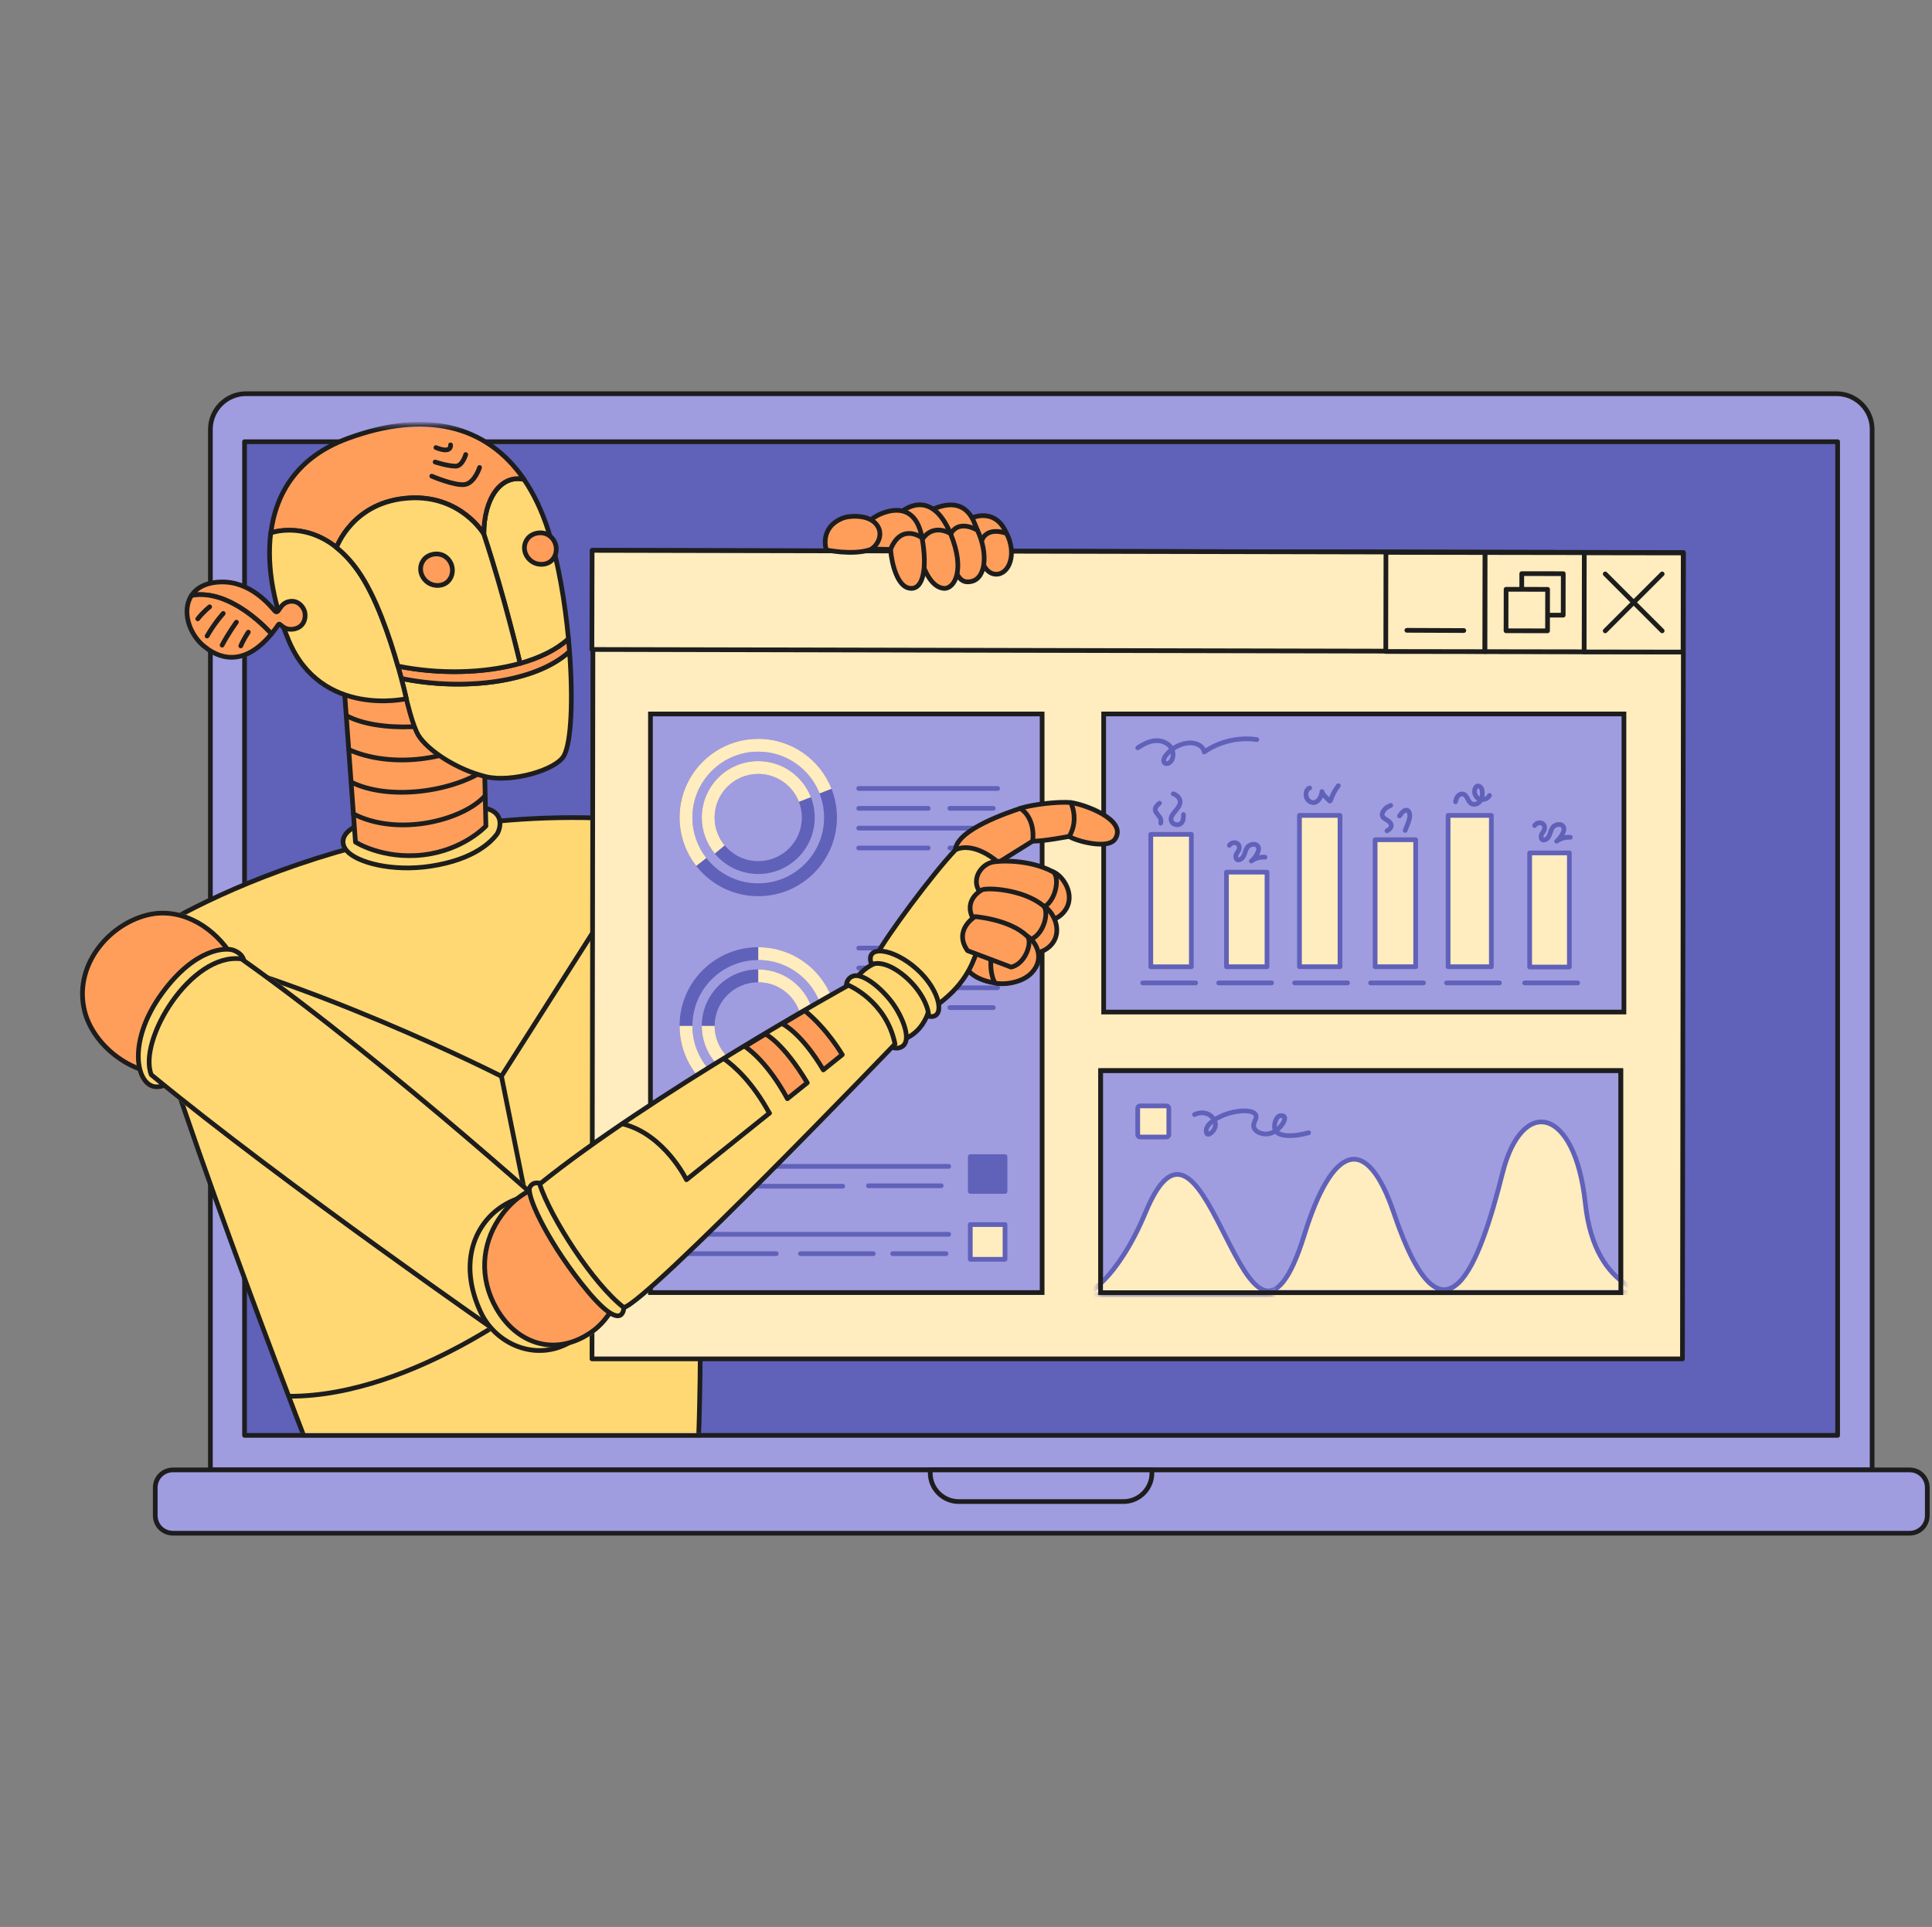 <?xml version="1.0" encoding="UTF-8"?>
<svg xmlns="http://www.w3.org/2000/svg" width="411" height="410" viewBox="0 0 411 410" fill="none">
  <rect x="0" y="0" width="411" height="410" fill="#808080" stroke="none"/>
  <path d="M398.267 312.756H44.759V91.341C44.759 87.177 48.165 83.771 52.329 83.771H390.697C394.86 83.771 398.267 87.177 398.267 91.341V312.756Z" fill="#A09CE0" stroke="#1D1D1D" stroke-miterlimit="10" stroke-linecap="round" stroke-linejoin="round"></path>
  <path d="M390.923 305.408L390.923 93.984L52.024 93.984L52.024 305.408L390.923 305.408Z" fill="#6061B9" stroke="#1D1D1D" stroke-miterlimit="10" stroke-linecap="round" stroke-linejoin="round"></path>
  <path d="M406.215 326.229H36.81C34.691 326.229 33.025 324.564 33.025 322.444V316.54C33.025 314.42 34.691 312.755 36.81 312.755H406.215C408.334 312.755 410 314.42 410 316.54V322.444C410 324.564 408.334 326.229 406.215 326.229Z" fill="#A09CE0" stroke="#1D1D1D" stroke-miterlimit="10" stroke-linecap="round" stroke-linejoin="round"></path>
  <path d="M245.053 312.755H197.894V313.436C197.894 316.767 200.619 319.492 203.949 319.492H238.997C242.328 319.492 245.053 316.767 245.053 313.436V312.755Z" fill="#A09CE0" stroke="#1D1D1D" stroke-miterlimit="10" stroke-linecap="round" stroke-linejoin="round"></path>
  <mask id="mask0_4605_2112" style="mask-type:alpha" maskUnits="userSpaceOnUse" x="0" y="90" width="372" height="216">
    <path d="M0 90.268H371.545V261.786V305.455H157.391H109.399H66.052H36.123L0 90.268Z" fill="#D9D9D9"></path>
  </mask>
  <g mask="url(#mask0_4605_2112)">
    <path d="M140.949 175.072C140.949 175.072 33.274 195.193 29.64 200.309C26.006 205.425 64.608 305.458 64.608 305.458H148.627C148.627 305.458 151.558 233.768 140.957 175.08L140.949 175.072Z" fill="#FFD873" stroke="#1D1D1D" stroke-linecap="round" stroke-linejoin="round"></path>
    <path d="M140.948 175.072L106.667 229.004C106.667 229.004 64.607 207.577 29.64 200.309C31.724 197.395 80.467 167.947 140.948 175.072Z" fill="#FFD873" stroke="#1D1D1D" stroke-linecap="round" stroke-linejoin="round"></path>
    <path d="M106.675 229.01L115.885 274.737C115.885 274.737 134.675 281.067 148.994 283.344" stroke="#1D1D1D" stroke-linecap="round" stroke-linejoin="round"></path>
    <path d="M115.877 274.729C115.877 274.729 88.395 297.127 61.583 297.085" stroke="#1D1D1D" stroke-linecap="round" stroke-linejoin="round"></path>
    <path d="M357.912 289.134H125.938L126.158 117.103L358.131 117.57L357.912 289.134Z" fill="#FFECBF" stroke="#1D1D1D" stroke-miterlimit="10" stroke-linecap="round" stroke-linejoin="round"></path>
    <path d="M357.246 117.593L125.961 117.103L125.916 138.19L357.201 138.68L357.246 117.593Z" fill="#FFECBF" stroke="#1D1D1D" stroke-miterlimit="10" stroke-linecap="round" stroke-linejoin="round"></path>
    <path d="M358.076 117.655L336.98 117.623L336.948 138.71L358.043 138.743L358.076 117.655Z" fill="#FFECBF" stroke="#1D1D1D" stroke-miterlimit="10" stroke-linecap="round" stroke-linejoin="round"></path>
    <path d="M353.597 122.117L341.483 134.225" stroke="#1D1D1D" stroke-linecap="round" stroke-linejoin="round"></path>
    <path d="M353.597 134.225L341.483 122.117" stroke="#1D1D1D" stroke-linecap="round" stroke-linejoin="round"></path>
    <path d="M315.931 117.561L294.836 117.529L294.803 138.616L315.899 138.649L315.931 117.561Z" fill="#FFECBF" stroke="#1D1D1D" stroke-miterlimit="10" stroke-linecap="round" stroke-linejoin="round"></path>
    <path d="M311.4 134.163L299.287 134.112" stroke="#1D1D1D" stroke-linecap="round" stroke-linejoin="round"></path>
    <path d="M337.03 117.594L315.935 117.562L315.902 138.649L336.998 138.681L337.03 117.594Z" fill="#FFECBF" stroke="#1D1D1D" stroke-miterlimit="10" stroke-linecap="round" stroke-linejoin="round"></path>
    <path d="M332.559 122.066L323.73 122.053L323.717 130.878L332.545 130.891L332.559 122.066Z" fill="#FFECBF" stroke="#1D1D1D" stroke-miterlimit="10" stroke-linecap="round" stroke-linejoin="round"></path>
    <path d="M329.225 125.398L320.396 125.385L320.383 134.209L329.211 134.223L329.225 125.398Z" fill="#FFECBF" stroke="#1D1D1D" stroke-miterlimit="10" stroke-linecap="round" stroke-linejoin="round"></path>
    <rect x="138.375" y="151.914" width="83.319" height="123.111" fill="#A09CE0" stroke="#1D1D1D"></rect>
    <rect x="345.464" y="151.914" width="63.421" height="110.677" transform="rotate(90 345.464 151.914)" fill="#A09CE0" stroke="#1D1D1D"></rect>
    <path d="M253.437 177.527H244.812V205.7H253.437V177.527Z" fill="#FFECBF" stroke="#6061B9" stroke-linecap="round" stroke-linejoin="round"></path>
    <path d="M269.536 185.572H260.911V205.696H269.536V185.572Z" fill="#FFECBF" stroke="#6061B9" stroke-linecap="round" stroke-linejoin="round"></path>
    <path d="M285.063 173.496H276.438V205.694H285.063V173.496Z" fill="#FFECBF" stroke="#6061B9" stroke-linecap="round" stroke-linejoin="round"></path>
    <path d="M301.16 178.671H292.535V205.694H301.16V178.671Z" fill="#FFECBF" stroke="#6061B9" stroke-linecap="round" stroke-linejoin="round"></path>
    <path d="M317.259 173.496H308.06V205.694H317.259V173.496Z" fill="#FFECBF" stroke="#6061B9" stroke-linecap="round" stroke-linejoin="round"></path>
    <path d="M246.663 170.899C246.357 171.155 246.037 171.426 245.859 171.781C245.248 173.019 247.381 173.645 246.912 175.145" stroke="#6061B9" stroke-linecap="round" stroke-linejoin="round"></path>
    <path d="M251.764 173.319C251.764 173.781 251.771 174.258 251.593 174.684C250.981 176.178 248.677 175.403 249.189 173.852C249.573 172.686 251.401 171.612 250.995 170.232C250.803 169.585 250.227 169.101 249.587 168.902" stroke="#6061B9" stroke-linecap="round" stroke-linejoin="round"></path>
    <path d="M261.516 179.873C262.248 178.856 263.827 179.233 263.621 180.577C263.521 181.218 262.867 181.587 262.895 182.249C262.938 183.337 263.913 182.996 264.325 182.484C264.83 181.865 264.88 181.018 265.285 180.364C265.755 179.61 267.334 179.233 267.704 180.3C268.002 181.175 266.829 182.754 266.203 183.209C267.035 182.604 268.081 182.306 269.105 182.384" stroke="#6061B9" stroke-linecap="round" stroke-linejoin="round"></path>
    <path d="M326.468 175.648C327.2 174.631 328.779 175.008 328.573 176.352C328.474 176.992 327.819 177.362 327.848 178.024C327.89 179.112 328.865 178.77 329.277 178.258C329.782 177.64 329.832 176.793 330.237 176.139C330.707 175.385 332.286 175.008 332.656 176.075C332.954 176.95 331.781 178.529 331.155 178.984C331.987 178.379 333.033 178.081 334.057 178.159" stroke="#6061B9" stroke-linecap="round" stroke-linejoin="round"></path>
    <path d="M278.609 167.668C278.075 167.832 277.826 168.465 277.826 169.02C277.826 169.866 278.31 170.577 279.156 170.748C280.365 170.99 281.155 169.447 281.226 168.422C281.19 168.92 282.499 170.044 282.791 170.378C282.812 170.407 282.841 170.435 282.869 170.442C282.969 170.478 283.04 170.35 283.075 170.25C283.438 169.141 283.993 168.088 284.711 167.171" stroke="#6061B9" stroke-linecap="round" stroke-linejoin="round"></path>
    <path d="M295.856 171.376C295.287 171.589 294.732 171.916 294.391 172.414C293.018 174.413 295.899 174.178 295.97 175.65C295.991 176.163 295.493 176.518 295.059 176.781" stroke="#6061B9" stroke-linecap="round" stroke-linejoin="round"></path>
    <path d="M297.716 173.61C298.064 173.048 299.017 171.896 299.601 172.579C300.461 173.582 299.266 175.68 298.925 176.697" stroke="#6061B9" stroke-linecap="round" stroke-linejoin="round"></path>
    <path d="M309.647 170.6C309.711 170.166 309.839 169.726 310.124 169.391C310.408 169.057 310.878 168.844 311.298 168.972C312.137 169.221 312.215 170.451 312.933 170.942C313.531 171.347 314.399 171.084 314.847 170.515C315.295 169.946 315.38 169.178 315.323 168.46C315.295 168.139 315.231 167.805 315.032 167.549C314.832 167.293 314.456 167.151 314.171 167.307C314.029 167.386 313.936 167.521 313.858 167.663C313.446 168.452 313.787 169.541 314.569 169.953C315.352 170.366 316.447 170.038 316.867 169.256" stroke="#6061B9" stroke-linecap="round" stroke-linejoin="round"></path>
    <path d="M333.854 181.482H325.41V205.756H333.854V181.482Z" fill="#FFECBF" stroke="#6061B9" stroke-linecap="round" stroke-linejoin="round"></path>
    <path d="M243.09 209.139H254.35" stroke="#6061B9" stroke-miterlimit="10" stroke-linecap="round" stroke-linejoin="round"></path>
    <path d="M259.247 209.139H270.507" stroke="#6061B9" stroke-miterlimit="10" stroke-linecap="round" stroke-linejoin="round"></path>
    <path d="M275.408 209.139H286.668" stroke="#6061B9" stroke-miterlimit="10" stroke-linecap="round" stroke-linejoin="round"></path>
    <path d="M291.567 209.139H302.827" stroke="#6061B9" stroke-miterlimit="10" stroke-linecap="round" stroke-linejoin="round"></path>
    <path d="M307.727 209.139H318.986" stroke="#6061B9" stroke-miterlimit="10" stroke-linecap="round" stroke-linejoin="round"></path>
    <path d="M324.355 209.139H335.615" stroke="#6061B9" stroke-miterlimit="10" stroke-linecap="round" stroke-linejoin="round"></path>
    <path d="M242.031 159.115C243.063 158.441 244.155 157.828 245.368 157.644C246.582 157.46 247.916 157.767 248.766 158.625C249.615 159.513 249.858 161.045 249.069 161.995C248.766 162.394 248.189 162.639 247.795 162.363C247.34 161.995 247.613 161.229 247.977 160.77C249.099 159.329 250.768 158.349 252.588 158.104C254.074 157.889 255.925 158.502 256.168 160.004C259.383 157.767 263.478 156.786 267.361 157.368" stroke="#6061B9" stroke-miterlimit="10" stroke-linecap="round" stroke-linejoin="round"></path>
    <rect x="206.414" y="246.107" width="7.388" height="7.388" fill="#6061B9" stroke="#6061B9" stroke-linejoin="round"></rect>
    <rect x="206.414" y="260.557" width="7.388" height="7.388" fill="#FFECBF" stroke="#6061B9" stroke-linejoin="round"></rect>
    <rect x="344.806" y="227.789" width="47.255" height="110.677" transform="rotate(90 344.806 227.789)" fill="#A09CE0" stroke="#1D1D1D"></rect>
    <mask id="mask1_4605_2112" style="mask-type:alpha" maskUnits="userSpaceOnUse" x="233" y="227" width="113" height="49">
      <rect x="344.806" y="227.789" width="47.255" height="110.677" transform="rotate(90 344.806 227.789)" fill="white" stroke="#1D1D1D"></rect>
    </mask>
    <g mask="url(#mask1_4605_2112)">
      <mask id="mask2_4605_2112" style="mask-type:alpha" maskUnits="userSpaceOnUse" x="230" y="238" width="41" height="49">
        <rect x="230.812" y="238.713" width="40.059" height="48.097" fill="#D9D9D9"></rect>
      </mask>
      <g mask="url(#mask2_4605_2112)">
        <path d="M230.812 275.493C230.812 275.493 237.466 272.904 243.761 257.805C256.995 226.062 264.969 302.624 277.239 263.002C283.248 243.598 290.786 241.119 296.508 258.036C307.209 289.669 314.773 268.983 319.637 249.577C323.752 233.158 335.065 235.376 337.256 256.049C338.687 269.555 345.62 275.316 350.958 276.9L356.141 277.026C354.97 277.499 353.091 277.533 350.958 276.9L292.905 275.493H230.812Z" fill="#FFECBF" stroke="#6061B9"></path>
      </g>
      <mask id="mask3_4605_2112" style="mask-type:alpha" maskUnits="userSpaceOnUse" x="270" y="235" width="40" height="55">
        <rect x="270.872" y="235.884" width="38.915" height="53.755" fill="#D9D9D9"></rect>
      </mask>
      <g mask="url(#mask3_4605_2112)">
        <path d="M237.564 274.994C233.879 277.309 230.812 274.994 230.812 274.994L237.564 274.994C239.953 273.494 242.603 270.047 244.847 262.763C255.434 228.393 265.213 302.373 277.466 262.763C283.475 243.34 290.785 241.124 296.508 258.059C307.208 289.724 314.772 269.016 319.636 249.59C323.752 233.155 335.065 235.375 337.255 256.07C338.579 268.578 344.613 273.544 349.736 274.994L356.14 274.994C354.75 275.557 352.363 275.738 349.736 274.994L237.564 274.994Z" fill="#FFECBF"></path>
        <path d="M230.812 274.994C230.812 274.994 239.142 281.283 244.847 262.763C255.434 228.393 265.213 302.373 277.466 262.763C283.475 243.34 290.785 241.124 296.508 258.059C307.208 289.724 314.772 269.016 319.636 249.59C323.752 233.155 335.065 235.375 337.255 256.07C339.258 274.992 352.039 276.654 356.14 274.994L230.812 274.994Z" stroke="#6061B9"></path>
      </g>
      <mask id="mask4_4605_2112" style="mask-type:alpha" maskUnits="userSpaceOnUse" x="307" y="219" width="53" height="69">
        <rect x="307.497" y="219.857" width="52.077" height="67.901" fill="#D9D9D9"></rect>
      </mask>
      <g mask="url(#mask4_4605_2112)">
        <path d="M235.902 274.995C233 276.121 230.812 274.995 230.812 274.995L235.902 274.995C238.848 273.851 242.531 270.383 245.405 261.051C255.993 226.68 265.755 300.715 278.025 261.051C284.034 241.627 290.785 241.124 296.508 258.059C307.208 289.724 314.772 269.016 319.636 249.59C323.752 233.155 335.065 235.375 337.255 256.07C338.579 268.578 344.613 273.544 349.736 274.994L356.14 274.994C354.75 275.557 352.363 275.738 349.736 274.994L235.902 274.995Z" fill="#FFECBF"></path>
        <path d="M230.812 274.995C230.812 274.995 239.701 279.571 245.405 261.051C255.993 226.68 265.755 300.715 278.025 261.051C284.034 241.627 290.785 241.124 296.508 258.059C307.208 289.724 314.772 269.016 319.636 249.59C323.752 233.155 335.065 235.375 337.255 256.07C339.258 274.992 352.039 276.654 356.14 274.994L230.812 274.995Z" stroke="#6061B9"></path>
      </g>
      <rect x="344.806" y="227.789" width="47.255" height="110.677" transform="rotate(90 344.806 227.789)" stroke="#1D1D1D"></rect>
      <path d="M254.107 237.146C255.315 236.585 256.665 236.672 257.57 237.409C257.677 237.497 258.724 238.374 258.547 239.55C258.387 240.62 257.304 241.497 256.878 241.322C256.593 241.199 256.593 240.62 256.593 240.567C256.611 238.848 259.612 237.55 260.323 237.251C262.933 236.199 266.538 235.953 267.142 237.216C267.55 238.058 266.307 238.971 266.804 240.058C267.213 240.953 268.509 241.304 269.397 241.287C271.776 241.216 273.694 238.409 273.232 237.637C273.073 237.374 272.593 237.304 272.256 237.409C271.315 237.707 270.835 239.585 271.315 240.515C271.972 241.795 274.795 242.006 278.382 241.023" stroke="#6061B9" stroke-miterlimit="10" stroke-linecap="round" stroke-linejoin="round"></path>
    </g>
    <path d="M161.304 187.951C169.04 187.951 175.311 181.68 175.311 173.944C175.311 166.208 169.04 159.937 161.304 159.937C153.568 159.937 147.296 166.208 147.296 173.944C147.296 181.68 153.568 187.951 161.304 187.951ZM161.304 190.684C152.058 190.684 144.563 183.189 144.563 173.944C144.563 164.698 152.058 157.204 161.304 157.204C170.549 157.204 178.044 164.698 178.044 173.944C178.044 183.189 170.549 190.684 161.304 190.684Z" fill="#6061B9"></path>
    <path d="M161.306 157.204C168.395 157.204 174.452 161.609 176.894 167.827L174.35 168.826C172.305 163.619 167.234 159.937 161.306 159.937C153.57 159.937 147.299 166.208 147.299 173.944C147.299 177.196 148.406 180.186 150.264 182.563L148.111 184.246C145.89 181.406 144.566 177.827 144.566 173.944C144.566 164.698 152.061 157.204 161.306 157.204Z" fill="#FFECBF"></path>
    <path d="M161.305 183.228C166.429 183.228 170.582 179.074 170.582 173.951C170.582 168.828 166.429 164.674 161.305 164.674C156.182 164.674 152.028 168.828 152.028 173.951C152.028 179.074 156.182 183.228 161.305 183.228ZM161.305 185.961C154.673 185.961 149.295 180.584 149.295 173.951C149.295 167.318 154.673 161.941 161.305 161.941C167.938 161.941 173.315 167.318 173.315 173.951C173.315 180.584 167.938 185.961 161.305 185.961Z" fill="#6061B9"></path>
    <path d="M161.301 161.941C166.407 161.941 170.766 165.127 172.504 169.614L169.955 170.601C168.611 167.131 165.241 164.674 161.301 164.674C156.178 164.674 152.024 168.828 152.024 173.951C152.024 176.206 152.827 178.269 154.163 179.877L152.062 181.624C150.333 179.544 149.291 176.867 149.291 173.951C149.291 167.318 154.668 161.941 161.301 161.941Z" fill="#FFECBF"></path>
    <path d="M161.307 204.271C153.571 204.271 147.3 210.542 147.3 218.278C147.3 226.014 153.571 232.285 161.307 232.285C169.043 232.285 175.314 226.014 175.314 218.278C175.314 210.542 169.043 204.271 161.307 204.271ZM161.307 201.538C170.552 201.538 178.047 209.033 178.047 218.278C178.047 227.524 170.552 235.018 161.307 235.018C152.061 235.018 144.566 227.524 144.566 218.278C144.566 209.033 152.061 201.538 161.307 201.538Z" fill="#6061B9"></path>
    <path d="M161.307 235.018C152.061 235.018 144.566 227.524 144.566 218.278L147.3 218.278C147.3 226.014 153.571 232.285 161.307 232.285C169.043 232.285 175.314 226.014 175.314 218.278C175.314 210.542 169.043 204.271 161.307 204.271L161.307 201.538C170.552 201.538 178.047 209.033 178.047 218.278C178.047 227.524 170.552 235.018 161.307 235.018Z" fill="#FFECBF"></path>
    <path d="M161.304 209.002C156.181 209.002 152.027 213.156 152.027 218.279C152.027 223.402 156.181 227.556 161.304 227.556C166.427 227.556 170.581 223.402 170.581 218.279C170.581 213.156 166.427 209.002 161.304 209.002ZM161.304 206.269C167.937 206.269 173.314 211.646 173.314 218.279C173.314 224.912 167.937 230.289 161.304 230.289C154.671 230.289 149.294 224.912 149.294 218.279C149.294 211.646 154.671 206.269 161.304 206.269Z" fill="#6061B9"></path>
    <path d="M161.302 230.289C154.669 230.289 149.292 224.912 149.292 218.279L152.025 218.279C152.025 223.402 156.179 227.556 161.302 227.556C166.425 227.556 170.579 223.402 170.579 218.279C170.579 213.156 166.425 209.002 161.302 209.002L161.302 206.269C167.935 206.269 173.312 211.646 173.312 218.279C173.312 224.912 167.935 230.289 161.302 230.289Z" fill="#FFECBF"></path>
    <path d="M146.554 248.173H201.827" stroke="#6061B9" stroke-linecap="round"></path>
    <path d="M146.554 252.394H179.272" stroke="#6061B9" stroke-linecap="round"></path>
    <path d="M184.741 252.303L200.222 252.303" stroke="#6061B9" stroke-linecap="round"></path>
    <path d="M182.678 167.764H212.23" stroke="#6061B9" stroke-linecap="round"></path>
    <path d="M182.678 171.993H197.454" stroke="#6061B9" stroke-linecap="round"></path>
    <path d="M202.068 171.993H211.303" stroke="#6061B9" stroke-linecap="round"></path>
    <path d="M182.678 176.204H212.23" stroke="#6061B9" stroke-linecap="round"></path>
    <path d="M182.678 180.433H197.454" stroke="#6061B9" stroke-linecap="round"></path>
    <path d="M202.068 180.433H211.303" stroke="#6061B9" stroke-linecap="round"></path>
    <path d="M182.678 201.728H212.23" stroke="#6061B9" stroke-linecap="round"></path>
    <path d="M182.678 205.953H197.454" stroke="#6061B9" stroke-linecap="round"></path>
    <path d="M202.068 205.953H211.303" stroke="#6061B9" stroke-linecap="round"></path>
    <path d="M182.678 210.173H212.23" stroke="#6061B9" stroke-linecap="round"></path>
    <path d="M182.678 214.39H197.454" stroke="#6061B9" stroke-linecap="round"></path>
    <path d="M202.068 214.39H211.303" stroke="#6061B9" stroke-linecap="round"></path>
    <path d="M146.554 262.622H201.827" stroke="#6061B9" stroke-linecap="round"></path>
    <path d="M170.292 266.752L185.773 266.752" stroke="#6061B9" stroke-linecap="round"></path>
    <path d="M201.254 266.752H189.901" stroke="#6061B9" stroke-linecap="round"></path>
    <path d="M165.132 266.752H146.554" stroke="#6061B9" stroke-linecap="round"></path>
    <path d="M248.111 241.925H242.569C242.238 241.925 242.031 241.718 242.031 241.387V235.845C242.031 235.514 242.238 235.307 242.569 235.307H248.111C248.442 235.307 248.649 235.514 248.649 235.845V241.387C248.649 241.718 248.442 241.925 248.111 241.925Z" fill="#FFECBF" stroke="#6061B9" stroke-miterlimit="10" stroke-linecap="round" stroke-linejoin="round"></path>
    <path d="M42.024 227.71C53.454 224.084 54.768 211.056 48.597 202.28C44.687 196.721 37.971 192.919 31.096 194.745C22.773 196.955 15.555 205.73 18.042 215.318C20.052 223.046 30.117 231.478 42.032 227.702L42.024 227.71Z" fill="#FF9E5A" stroke="#FF9E5A" stroke-linecap="round" stroke-linejoin="round"></path>
    <path d="M50.915 207.896C50.915 207.896 53.887 203.876 49.726 202.21C48.059 201.54 41.511 201.716 34.503 211.295C26.707 221.954 29.11 231.575 33.557 231.249C42.365 230.596 50.915 207.896 50.915 207.896Z" fill="#FFD873" stroke="#FF9E5A" stroke-linecap="round" stroke-linejoin="round"></path>
    <path d="M107.671 284.674C117.518 283.41 122.802 262.669 122.802 262.669C122.802 262.669 83.991 227.208 51.368 204.031C40.616 202.583 29.278 221.355 32.184 228.682C60.587 252.06 107.663 284.674 107.663 284.674H107.671Z" fill="#FFD873" stroke="#FF9E5A" stroke-linecap="round" stroke-linejoin="round"></path>
    <path d="M127.204 258.695C129.021 260.203 138.634 272.578 122.908 284.502C115.054 290.464 105.6 286.302 102.301 279.285C93.216 259.951 112.843 246.831 127.195 258.695H127.204Z" fill="#FFD873" stroke="#FF9E5A" stroke-linecap="round" stroke-linejoin="round"></path>
    <path d="M128.65 257.738C121.457 248.955 111.61 250.981 106.058 259.488C102.541 264.872 101.863 271.906 105.614 278.429C110.144 286.308 118.61 288.728 126.171 283.176C132.267 278.705 136.144 266.89 128.641 257.738H128.65Z" fill="#FF9E5A" stroke="#FF9E5A" stroke-linecap="round" stroke-linejoin="round"></path>
    <path d="M208.738 115.33C207.683 112.793 206.72 110.205 206.72 110.205C206.72 110.205 212.783 107.367 214.717 115.363L208.738 115.33Z" fill="#FF9E5A" stroke="#1D1D1D" stroke-linecap="round" stroke-linejoin="round"></path>
    <path d="M214.131 113.502C216.359 117.781 214.742 122.177 211.929 122.177C209.115 122.177 208.002 117.781 208.747 115.31C209.819 111.752 214.139 113.502 214.139 113.502H214.131Z" fill="#FF9E5A" stroke="#1D1D1D" stroke-linecap="round" stroke-linejoin="round"></path>
    <path d="M201.691 115.09C199.372 109.932 198.082 108.517 198.082 108.517C198.342 108.517 204.404 104.908 207.109 110.836C207.352 111.397 207.645 112.084 207.946 112.837L201.691 115.09Z" fill="#FF9E5A" stroke="#1D1D1D" stroke-linecap="round" stroke-linejoin="round"></path>
    <path d="M207.943 112.837C210.187 117.626 209.785 122.943 206.72 123.697C203.656 124.451 203.011 121.411 201.688 115.089C203.011 109.697 207.943 112.837 207.943 112.837Z" fill="#FF9E5A" stroke="#1D1D1D" stroke-linecap="round" stroke-linejoin="round"></path>
    <path d="M195.217 116.702C193.509 113.855 192.102 110.816 191.767 108.915C191.767 108.915 197.955 103.372 202.209 113.554L195.217 116.702Z" fill="#FF9E5A" stroke="#1D1D1D" stroke-linecap="round" stroke-linejoin="round"></path>
    <path d="M202.212 113.549C205.435 121.42 202.982 125.196 200.922 125.196C199.314 125.121 196.995 123.823 195.22 116.697C197.556 110.443 202.212 113.549 202.212 113.549Z" fill="#FF9E5A" stroke="#1D1D1D" stroke-linecap="round" stroke-linejoin="round"></path>
    <path d="M189.444 116.903L183.516 116.778C183.516 116.778 181.707 111.235 188.155 109.041C191.638 107.877 195.121 108.656 196.151 114.458L189.444 116.912V116.903Z" fill="#FF9E5A" stroke="#1D1D1D" stroke-linecap="round" stroke-linejoin="round"></path>
    <path d="M196.151 114.45C197.315 120.898 196.411 125.671 193.447 125.151C190.993 124.766 189.72 120.253 189.452 116.895C191.772 111.143 196.16 114.442 196.16 114.442L196.151 114.45Z" fill="#FF9E5A" stroke="#1D1D1D" stroke-linecap="round" stroke-linejoin="round"></path>
    <path d="M179.128 110.304C180.543 109.659 185.449 109.274 186.865 112.238C187.895 114.298 186.22 116.626 184.93 117.011C181.187 118.175 175.778 117.011 175.778 117.011C175.778 117.011 174.229 112.372 179.128 110.304Z" fill="#FF9E5A" stroke="#1D1D1D" stroke-linecap="round" stroke-linejoin="round"></path>
    <path d="M91.561 184.306C101.039 182.875 104.581 178.964 105.678 177.532C106.264 176.77 107.813 172.726 102.773 171.88C97.732 171.035 82.007 173.589 77.301 175.163C72.595 176.745 72.268 179.308 73.758 181.016C75.936 183.528 83.438 185.529 91.561 184.306Z" fill="#FFD873" stroke="#1D1D1D" stroke-linecap="round" stroke-linejoin="round"></path>
    <path d="M73.209 146.104L75.62 179.17C75.62 179.17 81.398 182.896 90.023 181.9C98.647 180.903 103.37 175.754 103.37 175.754L102.667 145.87L73.209 146.096V146.104Z" fill="#FF9E5A" stroke="#1D1D1D" stroke-linecap="round" stroke-linejoin="round"></path>
    <path d="M75.184 173.18C84.587 178.037 98.278 174.629 103.084 169.438L75.184 173.18Z" fill="#FF9E5A"></path>
    <path d="M75.184 173.18C84.587 178.037 98.278 174.629 103.084 169.438" stroke="#1D1D1D" stroke-linecap="round" stroke-linejoin="round"></path>
    <path d="M74.731 166.425C82.669 170.352 95.925 168.56 103.084 163.862L74.731 166.425Z" fill="#FF9E5A"></path>
    <path d="M74.731 166.425C82.669 170.352 95.925 168.56 103.084 163.862" stroke="#1D1D1D" stroke-linecap="round" stroke-linejoin="round"></path>
    <path d="M74.227 159.506C82.634 163.257 94.599 162.068 102.78 157.044L74.227 159.506Z" fill="#FF9E5A"></path>
    <path d="M74.227 159.506C82.634 163.257 94.599 162.068 102.78 157.044" stroke="#1D1D1D" stroke-linecap="round" stroke-linejoin="round"></path>
    <path d="M73.657 152.246C80.222 155.864 94.683 155.437 102.78 150.949L73.657 152.246Z" fill="#FF9E5A"></path>
    <path d="M73.657 152.246C80.222 155.864 94.683 155.437 102.78 150.949" stroke="#1D1D1D" stroke-linecap="round" stroke-linejoin="round"></path>
    <path d="M85.373 144.353C86.068 146.974 86.436 148.682 86.436 148.682C86.436 148.682 87.784 154.51 89.04 156.502C91.025 159.651 97.045 163.703 103.342 165.253C108.76 166.575 118.381 163.854 120.014 160.723C121.546 157.775 121.931 148.782 121.153 138.609C113.96 145.224 98.628 147.074 85.373 144.353Z" fill="#FFD873" stroke="#1D1D1D" stroke-linecap="round" stroke-linejoin="round"></path>
    <path d="M84.656 141.723C84.924 142.678 85.167 143.557 85.376 144.361C98.632 147.082 113.972 145.232 121.156 138.617C121.089 137.721 121.014 136.817 120.93 135.912C118.401 138.24 114.809 139.982 110.639 141.146C102.936 143.298 93.256 143.482 84.656 141.723Z" fill="#FF9E5A" stroke="#1D1D1D" stroke-linecap="round" stroke-linejoin="round"></path>
    <path d="M102.917 113.62C107.339 126.967 110.638 141.143 110.638 141.143C114.816 139.979 118.4 138.229 120.929 135.91C120.183 128.005 118.768 119.657 116.683 113.05C115.335 108.788 113.585 105.104 111.475 102.015C106.51 100.901 102.909 106.126 102.926 113.62H102.917Z" fill="#FFD873" stroke="#1D1D1D" stroke-linecap="round" stroke-linejoin="round"></path>
    <path d="M57.602 113.41C57.602 113.41 64.485 110.847 71.594 116.508C71.594 116.508 75.052 106.535 87.328 105.932C98.121 105.405 102.927 113.602 102.927 113.602C102.919 106.1 106.519 100.883 111.477 101.988C103.589 90.467 90.56 87.176 73.955 93.297C63.312 97.207 58.69 104.877 57.61 113.41H57.602Z" fill="#FF9E5A" stroke="#1D1D1D" stroke-linecap="round" stroke-linejoin="round"></path>
    <path d="M61.413 136.284C68.346 152.813 86.433 148.668 86.433 148.668C86.433 148.668 86.064 146.96 85.369 144.339C85.16 143.544 84.917 142.656 84.649 141.701C82.899 135.556 79.952 126.772 76.125 121.388C74.643 119.303 73.11 117.712 71.587 116.49C64.486 110.829 57.594 113.391 57.594 113.391C56.632 121.011 58.49 129.317 61.413 136.276V136.284Z" fill="#FFD873" stroke="#1D1D1D" stroke-linecap="round" stroke-linejoin="round"></path>
    <path d="M71.588 116.515C73.112 117.729 74.653 119.32 76.127 121.413C79.953 126.797 82.901 135.581 84.651 141.727C93.25 143.485 102.922 143.301 110.634 141.149C110.634 141.149 107.335 126.965 102.913 113.626C102.913 113.626 98.115 105.421 87.314 105.956C75.038 106.559 71.58 116.532 71.58 116.532L71.588 116.515Z" fill="#FFD873" stroke="#1D1D1D" stroke-linecap="round" stroke-linejoin="round"></path>
    <path d="M102.018 99.466C102.018 99.466 101.013 102.665 98.97 103.075C96.927 103.486 91.852 101.317 91.852 101.317" stroke="#1D1D1D" stroke-linecap="round" stroke-linejoin="round"></path>
    <path d="M99.072 96.715C99.072 96.715 98.377 99.21 96.92 99.185C95.061 99.151 92.566 98.305 92.566 98.305" stroke="#1D1D1D" stroke-linecap="round" stroke-linejoin="round"></path>
    <path d="M95.848 94.662C95.848 94.662 96.208 96.629 92.733 95.231" stroke="#1D1D1D" stroke-linecap="round" stroke-linejoin="round"></path>
    <path d="M112.215 114.639C113.178 113.358 115.263 112.989 116.62 113.81C119.559 115.585 118.587 120.383 114.803 120.056C112.224 119.83 110.582 116.807 112.215 114.639Z" fill="#FF9E5A" stroke="#1D1D1D" stroke-linecap="round" stroke-linejoin="round"></path>
    <path d="M90.124 119.134C91.087 117.853 93.172 117.484 94.529 118.305C97.468 120.08 96.497 124.878 92.712 124.551C90.133 124.325 88.492 121.303 90.124 119.134Z" fill="#FF9E5A" stroke="#1D1D1D" stroke-linecap="round" stroke-linejoin="round"></path>
    <path d="M40.742 126.691C49.358 125.125 57.698 134.88 57.757 134.863C58.251 134.268 58.745 133.607 59.247 132.879C59.591 132.376 60.16 134.201 62.413 133.858C64.632 133.515 65.084 131.606 64.866 130.392C64.648 129.178 63.51 127.838 61.919 127.938C59.356 128.097 59.381 130.969 58.477 129.998C57.573 129.027 53.361 123.551 46.821 123.835C43.748 123.961 41.797 125.091 40.742 126.691Z" fill="#FF9E5A" stroke="#1D1D1D" stroke-linecap="round" stroke-linejoin="round"></path>
    <path d="M43.17 137.298C46.495 140.212 51.87 142.004 57.757 134.861C57.698 134.87 49.358 125.115 40.742 126.689C38.716 129.762 40.03 134.56 43.162 137.306L43.17 137.298Z" fill="#FF9E5A" stroke="#1D1D1D" stroke-linecap="round" stroke-linejoin="round"></path>
    <path d="M52.83 134.503C52.83 134.503 51.842 135.951 51.222 137.433" stroke="#1D1D1D" stroke-linecap="round" stroke-linejoin="round"></path>
    <path d="M50.293 132.378C50.293 132.378 48.493 134.873 47.245 137.268" stroke="#1D1D1D" stroke-linecap="round" stroke-linejoin="round"></path>
    <path d="M47.489 130.528C47.489 130.528 45.689 132.47 44.056 135.334" stroke="#1D1D1D" stroke-linecap="round" stroke-linejoin="round"></path>
    <path d="M44.6 129.114C44.6 129.114 43.21 130.211 42.071 131.676" stroke="#1D1D1D" stroke-linecap="round" stroke-linejoin="round"></path>
  </g>
  <path d="M42.025 227.707C53.455 224.081 54.769 211.053 48.598 202.277C44.688 196.717 37.972 192.916 31.098 194.741C22.774 196.952 15.557 205.727 18.044 215.315C20.053 223.043 30.118 231.475 42.033 227.699L42.025 227.707Z" fill="#FF9E5A" stroke="#1D1D1D" stroke-linecap="round" stroke-linejoin="round"></path>
  <path d="M50.917 207.892C50.917 207.892 53.889 203.873 49.728 202.207C48.061 201.537 41.513 201.713 34.505 211.292C26.709 221.951 29.112 231.572 33.559 231.246C42.367 230.593 50.917 207.892 50.917 207.892Z" fill="#FFD873" stroke="#1D1D1D" stroke-linecap="round" stroke-linejoin="round"></path>
  <path d="M107.672 284.675C117.519 283.411 122.803 262.67 122.803 262.67C122.803 262.67 83.992 227.209 51.369 204.032C40.618 202.583 29.28 221.356 32.186 228.683C60.588 252.061 107.664 284.675 107.664 284.675H107.672Z" fill="#FFD873" stroke="#1D1D1D" stroke-linecap="round" stroke-linejoin="round"></path>
  <path d="M127.205 258.692C129.022 260.199 138.634 272.575 122.909 284.499C115.055 290.461 105.601 286.299 102.302 279.282C93.217 259.948 112.844 246.827 127.196 258.692H127.205Z" fill="#FFD873" stroke="#1D1D1D" stroke-linecap="round" stroke-linejoin="round"></path>
  <path d="M128.649 257.731C121.456 248.948 111.609 250.974 106.057 259.481C102.541 264.865 101.862 271.899 105.614 278.422C110.144 286.301 118.609 288.721 126.17 283.169C132.266 278.698 136.143 266.883 128.641 257.731H128.649Z" fill="#FF9E5A" stroke="#1D1D1D" stroke-linecap="round" stroke-linejoin="round"></path>
  <path d="M191.718 221.309C196.793 219.802 199.187 213.655 197.345 208.807C195.109 202.929 188.101 202.846 183.772 206.438C181.025 208.715 179.317 212.383 180.565 215.908C182.072 220.17 186.903 222.422 191.207 221.443C191.383 221.401 191.551 221.359 191.718 221.309Z" fill="#FFD873" stroke="#1D1D1D" stroke-linecap="round" stroke-linejoin="round"></path>
  <path d="M118.002 253.53C118.002 253.53 114.141 250.122 112.718 252.575C111.855 254.066 116.059 263.385 123.612 272.998C132.739 284.611 132.705 278.214 132.705 278.214C134.974 270.159 118.002 253.538 118.002 253.538V253.53Z" fill="#FFD873" stroke="#1D1D1D" stroke-linecap="round" stroke-linejoin="round"></path>
  <path d="M180.108 211.031C179.874 210.084 179.882 208.092 181.649 207.639C183.642 207.137 187.485 210.185 189.83 213.384C192.141 216.532 194.377 222.067 191.346 222.929C187.109 224.152 180.335 211.977 180.1 211.031H180.108Z" fill="#FFD873" stroke="#1D1D1D" stroke-linecap="round" stroke-linejoin="round"></path>
  <path d="M190.4 222.144C188.525 212.933 180.486 209.634 180.486 209.634C180.486 209.634 138.343 232.954 114.797 251.953C117.166 259.162 126.252 273.263 132.708 278.203C137.866 276.888 190.4 222.144 190.4 222.144Z" fill="#FFD873" stroke="#1D1D1D" stroke-linecap="round" stroke-linejoin="round"></path>
  <path d="M175.147 227.645L179.175 224.413C179.175 224.413 176.043 218.978 171.178 215.035C169.721 215.897 168.13 216.835 166.447 217.848C166.447 217.848 170.374 219.623 175.147 227.645Z" fill="#FF9E5A" stroke="#1D1D1D" stroke-linecap="round" stroke-linejoin="round"></path>
  <path d="M158.463 222.673C159.4 223.292 163.403 226.223 167.506 233.776L171.734 230.384C166.652 221.911 162.951 220.077 162.834 220.018C161.418 220.864 159.961 221.751 158.463 222.673Z" fill="#FF9E5A" stroke="#1D1D1D" stroke-linecap="round" stroke-linejoin="round"></path>
  <path d="M163.67 236.855L146.035 251.015C146.035 251.015 141.397 241.469 132.697 239.2" fill="#FFD873"></path>
  <path d="M163.67 236.855L146.035 251.015C146.035 251.015 141.397 241.469 132.697 239.2" stroke="#1D1D1D" stroke-linecap="round" stroke-linejoin="round"></path>
  <path d="M163.67 236.848C160.019 230.149 156.125 226.783 154.099 225.351" stroke="#1D1D1D" stroke-linecap="round" stroke-linejoin="round"></path>
  <path d="M227.79 170.772C230.444 171.065 239.713 174.323 237.31 178.375C235.92 180.971 228.568 178.827 227.455 177.957C225.47 175.11 227.79 170.772 227.79 170.772Z" fill="#FF9E5A" stroke="#1D1D1D" stroke-linecap="round" stroke-linejoin="round"></path>
  <path d="M217.073 171.989C219.351 171.218 225.145 170.481 227.799 170.774C227.799 170.774 229.6 174.392 227.464 177.959C227.464 177.959 221.787 179.056 219.702 178.964C216.495 177.163 217.073 171.997 217.073 171.997V171.989Z" fill="#FF9E5A" stroke="#1D1D1D" stroke-linecap="round" stroke-linejoin="round"></path>
  <path d="M219.69 178.958L211.836 183.864C206.829 185.723 203.027 184.97 203.245 180.842C203.462 176.487 214.783 172.77 217.061 171.999C217.061 171.999 220.268 173.8 219.69 178.966V178.958Z" fill="#FF9E5A" stroke="#1D1D1D" stroke-linecap="round" stroke-linejoin="round"></path>
  <path d="M211.664 209.142C207.209 208.523 203.701 205.751 205.911 202.628C208.122 199.504 214.469 202.251 214.469 202.251C214.469 202.251 215.315 209.653 211.664 209.142Z" fill="#FF9E5A" stroke="#1D1D1D" stroke-linecap="round" stroke-linejoin="round"></path>
  <path d="M213.835 184.815C216.322 187.26 221.531 196.228 207.639 202.96C206.844 205.012 205.228 209.944 198.487 214.432C197.415 207.038 186.454 203.237 186.454 203.237C188.69 199.025 198.395 185.937 203.235 180.838C203.235 180.838 207.22 178.309 213.827 184.815H213.835Z" fill="#FFD873" stroke="#1D1D1D" stroke-linecap="round" stroke-linejoin="round"></path>
  <path d="M223.949 185.473C226.068 186.218 228.957 190.405 226.553 193.754C223.388 198.167 215.098 195.546 215.098 195.546L215.584 187.524C215.584 187.524 221.839 184.727 223.958 185.473H223.949Z" fill="#FF9E5A" stroke="#1D1D1D" stroke-linecap="round" stroke-linejoin="round"></path>
  <path d="M210.866 183.503C212.365 183.068 218.929 182.8 223.953 185.471C225.486 186.283 224.866 191.885 221.559 193.3L209.936 191.173C205.833 188.376 208.153 184.29 210.866 183.503Z" fill="#FF9E5A" stroke="#1D1D1D" stroke-linecap="round" stroke-linejoin="round"></path>
  <path d="M221.943 192.75C223.911 193.679 226.297 198.008 223.643 201.014C220.151 204.966 212.389 201.617 212.389 201.617L213.645 193.905C213.645 193.905 219.967 191.82 221.934 192.75H221.943Z" fill="#FF9E5A" stroke="#1D1D1D" stroke-linecap="round" stroke-linejoin="round"></path>
  <path d="M208.825 189.373C209.889 188.778 217.693 189.188 221.947 192.73C223.245 193.811 222.189 199.019 218.865 200.065L208.089 197.076C204.329 192.496 207.77 189.976 208.834 189.381L208.825 189.373Z" fill="#FF9E5A" stroke="#1D1D1D" stroke-linecap="round" stroke-linejoin="round"></path>
  <path d="M218.545 199.208C220.295 200.23 222.455 203.881 219.449 207.012C217.348 209.206 213.295 209.608 211.662 209.139C210.356 206.903 210.64 202.482 211.545 201.528C211.545 201.528 216.786 198.195 218.536 199.217L218.545 199.208Z" fill="#FF9E5A" stroke="#1D1D1D" stroke-linecap="round" stroke-linejoin="round"></path>
  <path d="M207.424 195.031C207.424 195.031 214.885 195.601 218.544 199.226C219.658 200.332 218.259 205.079 215.086 205.774L205.825 202.274C202.727 197.853 207.433 195.031 207.433 195.031H207.424Z" fill="#FF9E5A" stroke="#1D1D1D" stroke-linecap="round" stroke-linejoin="round"></path>
  <path d="M185.412 205.234C183.829 200.905 189.992 201.633 195.091 206.247C200.191 210.861 201.221 217.04 197.511 216.219C197.687 214.905 196.356 211.162 192.822 208.022C189.699 205.25 186.969 204.564 185.412 205.225V205.234Z" fill="#FFD873" stroke="#1D1D1D" stroke-linecap="round" stroke-linejoin="round"></path>
</svg>
